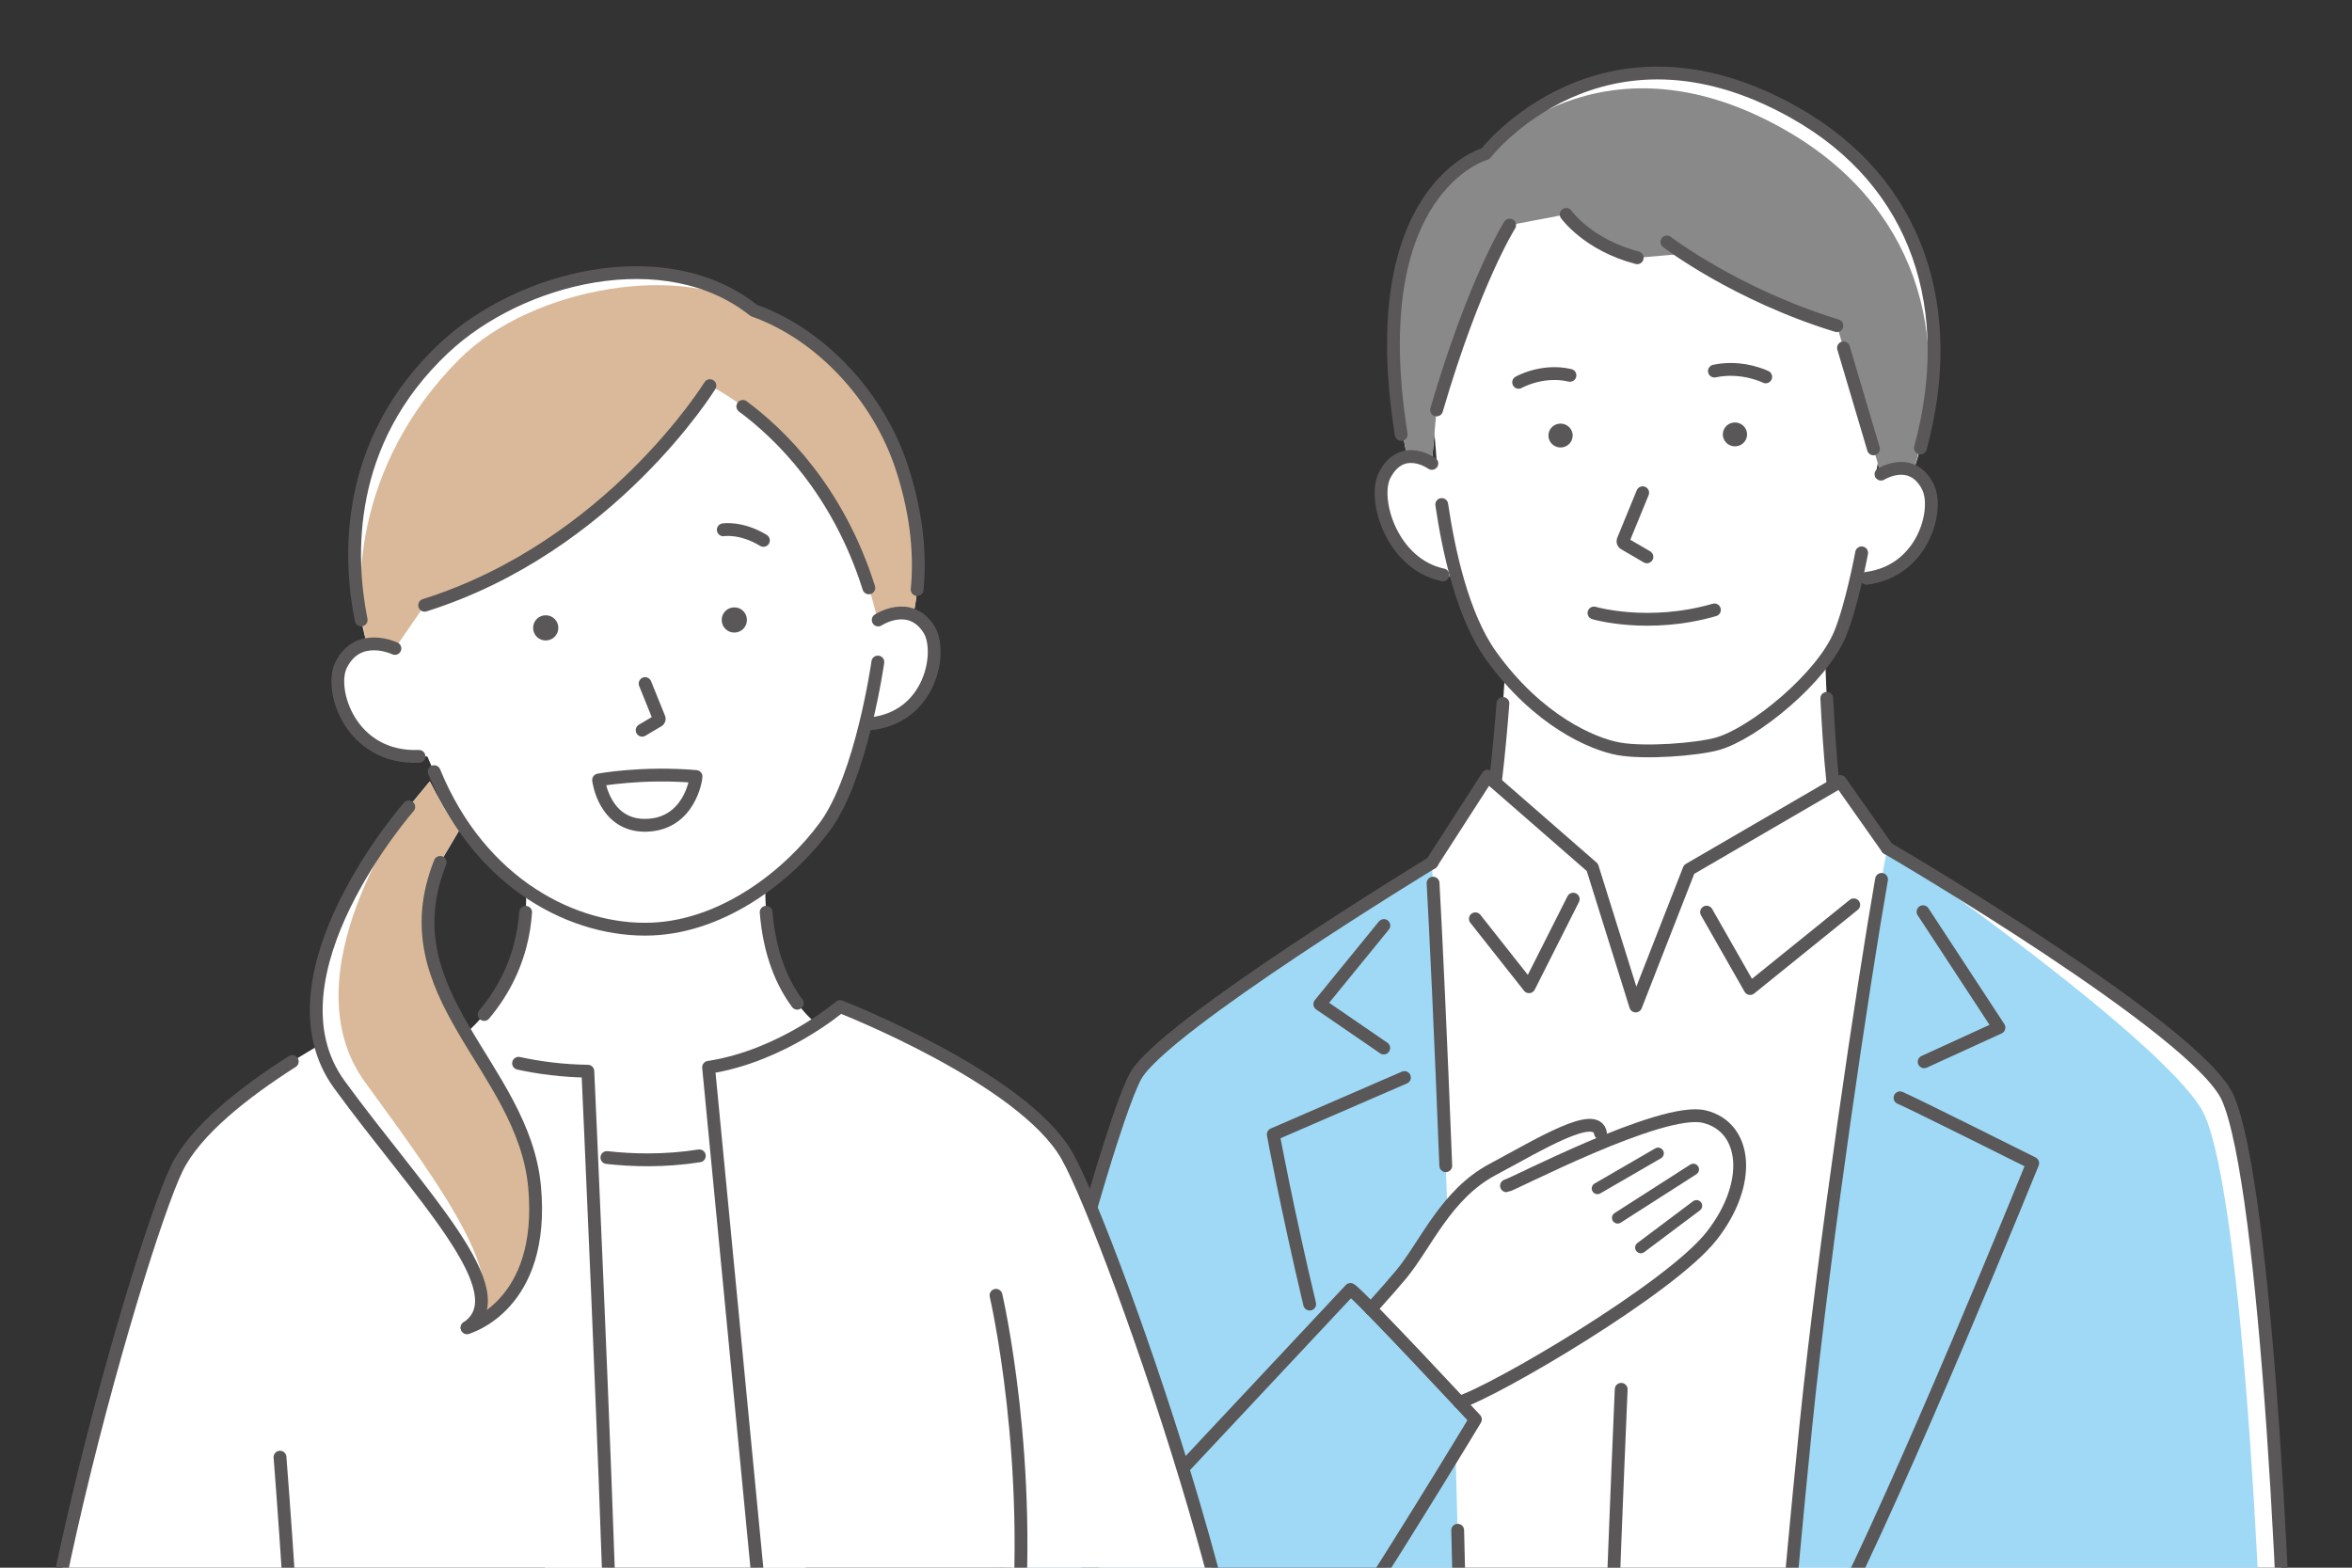 <?xml version="1.0" encoding="UTF-8"?><svg id="a" xmlns="http://www.w3.org/2000/svg" width="600" height="400" viewBox="0 0 600 400"><rect x="0" y="0" width="600" height="400" fill="#333333" stroke="none"/><defs><style>.b{fill:#fff;}.c{stroke-width:2.91px;}.c,.d{fill:none;stroke:#595757;stroke-linecap:round;stroke-linejoin:round;}.e{fill:#9fd9f6;}.f{fill:#d9b999;}.g{fill:#595757;}.h{fill:#898989;}.d{stroke-width:3.27px;}</style></defs><g><path class="b" d="M365.27,118.24s-7.61-5.5-12.04,2.99c-3.13,6.02,1.73,22.69,14.86,25.46l6.61,1.41-4.21-28.6-5.22-1.26Z"/><path class="b" d="M377.46,219.17c4.19-8.03,6.5-47.82,6.5-47.82l81.69-2.5s1.06,39.64,5.25,47.67l-52.33,54.8-41.11-52.16Z"/><path class="b" d="M474.91,141.06s-2.48,13.38-5.51,20.7c-4.62,11.18-22.06,25.48-31.39,28.05-5.19,1.43-18.36,2.45-25.04,1.26-6.68-1.19-20.69-7.16-32.65-23.86-12.15-16.96-14.05-52.68-14.05-52.68,0,0-9.63-78.74,55.92-78.74s58.11,75.34,58.11,75.34l-5.39,29.92Z"/><path class="b" d="M456.37,525.18l32.52-273.27-7.41-35.47-12-17.04-38.58,22.45-13.62,34.84-11.06-35.37-26.7-23.28-14.24,22.12-8.18,27.25-6.24,274.59c7.18,.4,71.87,6.85,105.53,3.18Z"/><path class="e" d="M376.37,362.16s-2.22-2.39-5.49-5.88c-2.1-67.45-4.9-125.56-5.62-136.13,0,0-68.69,41.83-75.59,54.41-8.62,15.71-47.27,157.39-39.72,202.14,2.61,15.49,24.09,26.88,44.75,6.28,2.96-2.95,6.53-7.18,10.5-12.3l-6.43,122.04s59.71,17.61,68,.02c8.32-17.65,7.3-126.46,4.53-222.24,3.19-5.23,5.06-8.34,5.06-8.34Z"/><polyline class="d" points="401.33 229.42 390.06 251.77 376.37 234.44"/><polyline class="d" points="435.35 232.73 446.46 252.23 472.9 230.87"/><path class="b" d="M568.3,280.11c-7.64-17.24-85.38-62.88-86.83-63.67-3.47,16.82-15.45,95.04-20.78,147.21-3.18,31.18-20.41,209.93-12.4,228.31,4.74,10.88,45.07,8.66,71.01,6.03-.99,11.12-1.92,21.78-2.74,31.31h50.9s16.78-98.14,16.75-146.32c-.05-64.84-6.14-180.84-15.9-202.87Z"/><path class="e" d="M562.42,284.6c-7.64-17.24-79.5-67.37-80.95-68.16-3.47,16.82-15.45,95.04-20.78,147.21-3.18,31.18-20.41,209.93-12.4,228.31,4.74,10.88,45.07,8.66,71.01,6.03-.99,11.12-1.92,21.78-2.74,31.31h46.23s15.49-98.14,15.46-146.32c-.05-64.84-6.05-176.35-15.82-198.38Z"/><path class="d" d="M413.57,354.49c-2.18,50.97-4.58,114.64-4.58,147.21"/><polyline class="d" points="353.03 236.15 336.68 256.21 352.99 267.4"/><path class="d" d="M358.27,274.94l-33.46,14.51s3.52,19.03,9.29,43.3"/><polyline class="d" points="490.57 232.63 509.94 262.19 490.86 270.92"/><path class="d" d="M484.69,280.11c2.29,.89,33.86,16.68,33.86,16.68,0,0-33.08,81.65-51.29,116.97"/><polyline class="d" points="481.47 216.44 469.47 199.4 430.89 221.84 417.27 256.68 406.21 221.31 379.51 198.03 365.26 220.15"/><path class="b" d="M476.17,147.56c14.52-1.87,18.57-17.66,15.62-23.4-4.17-8.1-11.94-3.18-11.94-3.18l-5.6,3.22-3.46,23.35h5.38Z"/><path class="g" d="M439.5,110.66c-.1,1.68,1.2,3.12,2.91,3.22,1.71,.1,3.17-1.18,3.27-2.86,.1-1.68-1.2-3.12-2.91-3.22-1.71-.1-3.17,1.18-3.27,2.86Z"/><path class="g" d="M395.01,110.95c-.1,1.68,1.2,3.12,2.91,3.22,1.71,.1,3.17-1.18,3.27-2.86,.1-1.68-1.2-3.12-2.91-3.22s-3.17,1.18-3.27,2.86Z"/><path class="d" d="M419.05,125.72l-4.98,12.14c-.13,.32,0,.69,.3,.86l5.76,3.36"/><path class="d" d="M450.44,96.16s-5.96-2.99-13.09-1.48"/><path class="d" d="M387.41,97.55s6-3.44,13.09-1.78"/><path class="d" d="M381.47,199.57c.86-7.1,1.51-14.61,1.93-20.09"/><path class="d" d="M466.02,178.19c.3,6.12,.79,14.32,1.58,21.68"/><path class="b" d="M457.58,28.61c-49.14-27.53-78.64,10.61-78.64,10.61,0,0-34.34,8.05-19.97,77.33,3.31-.46,6.29,1.69,6.29,1.69l1.2-13.63c9.65-32.97,18.65-47.17,18.65-47.17l14.42-2.73s5.51,7.78,18.12,11.06l11.91-1.01s14.33,10.66,39.04,18.35l11.25,37.87s4.34-2.75,8.27-.76c12.3-37.09,3.44-72.57-30.54-91.61Z"/><path class="h" d="M454.64,32.72c-46.97-26.23-75.7,6.5-75.7,6.5,0,0-34.34,8.05-19.97,77.33,3.31-.46,6.29,1.69,6.29,1.69l1.2-13.63c9.65-32.97,18.65-47.17,18.65-47.17l14.42-2.73s5.51,7.78,18.12,11.06l11.91-1.01s14.33,10.66,39.04,18.35l11.25,37.87s4.34-2.75,8.27-.76c10.5-34.65,.53-68.5-33.48-87.5Z"/><path class="d" d="M365.27,118.24s-7.61-5.5-12.04,2.99c-3.13,6.02,1.73,22.69,14.86,25.46"/><path class="d" d="M479.85,120.98s7.78-4.92,11.94,3.18c2.95,5.74-1.1,21.53-15.62,23.4"/><path class="d" d="M474.91,141.06s-2.48,13.38-5.51,20.7c-4.62,11.18-22.06,25.48-31.39,28.05-5.19,1.43-18.36,2.45-25.04,1.26-6.68-1.19-20.69-7.16-32.65-23.86-7.18-10.02-10.78-26.6-12.53-38.48"/><line class="d" x1="470.28" y1="88.76" x2="477.93" y2="114.53"/><path class="d" d="M425.22,61.73s17.5,13.43,43.38,21.37"/><path class="d" d="M399.54,54.71s5.51,7.78,18.12,11.06"/><path class="d" d="M366.47,104.6c9.65-32.97,18.65-47.17,18.65-47.17"/><path class="d" d="M489.91,114.31c9.5-34.92-.15-67.68-32.33-85.7-49.14-27.53-78.64,10.61-78.64,10.61,0,0-31.56,8.61-21.49,71.63"/><path class="d" d="M406.63,156.41s13.85,4.09,30.72-.79"/><path class="d" d="M371.86,390.45c2.32,90.4,2.67,185.86-5.08,202.3-8.29,17.59-68-.02-68-.02l5.63-106.85"/><path class="d" d="M365.58,225.34c.67,11.95,1.93,38.46,3.24,72.1"/><path class="b" d="M434.77,284.9c-6.04-1.47-17.33,2.71-26.34,6.71,.27-1.67-.15-2.47-.15-2.47-1.06-6.09-15.62,2.91-27.54,9.27-11.92,6.36-16.95,19.07-23.3,26.75-1.67,2.01-4.48,5.21-7.74,8.84l22.58,23.8c8.74-2.65,53.74-28.93,64.34-42.43,10.59-13.51,9-27.81-1.85-30.45Z"/><path class="d" d="M372.29,357.79c8.74-2.65,53.74-28.93,64.34-42.43,10.59-13.51,9-27.81-1.85-30.45-10.86-2.65-49.41,17.64-50.47,17.64"/><path class="d" d="M408.29,289.14c-1.06-6.09-15.62,2.91-27.54,9.27-11.92,6.36-16.95,19.07-23.3,26.75-1.67,2.01-4.48,5.21-7.74,8.84"/><path class="d" d="M276.38,401.75l68.12-72.74c2.08,1.08,31.88,33.15,31.88,33.15,0,0-58.95,98.17-81.66,120.82-20.67,20.61-42.14,9.21-44.75-6.28-7.55-44.75,31.1-186.43,39.72-202.14,6.9-12.58,75.59-54.41,75.59-54.41"/><line class="c" x1="422.99" y1="294.27" x2="407.51" y2="303.24"/><line class="c" x1="431.97" y1="298.38" x2="412.67" y2="310.74"/><line class="c" x1="432.78" y1="307.66" x2="418.58" y2="318.32"/><path class="d" d="M479.99,224.38c-4.61,26.25-14.57,93.01-19.3,139.27-3.18,31.18-20.41,209.93-12.4,228.31,4.12,9.46,35.19,9.01,60.28,7.01"/><path class="d" d="M529.71,482.98s-8.46,91.86-13.15,146.32h50.9s16.78-98.14,16.75-146.32c-.05-64.84-6.14-180.84-15.9-202.87-7.64-17.24-85.38-62.88-86.83-63.67"/></g><g><path class="b" d="M141.64,292.83s24.44,7.69,49.67-1.15l30.32,230.75s-30.89,7.56-85.64,0l5.65-229.61Z"/><path class="b" d="M155.76,418.55c-1.21-44.42-5.8-145.23-5.8-145.23-31.8-.51-49.36-16.86-49.36-16.86,0,0-45.39,21-55.46,41.59-10.2,20.86-50.64,162.85-32.84,180.17,10.17,9.9,34.67,24.99,54.81,36.65l-5.05,34.25s69.4,13.86,83.79-3.96c4.81-5.95,7.48-19.22,8.92-35.05,1.45-15.82,.99-91.56,.99-91.56Z"/><path class="b" d="M195.24,226.01c-.49,32,19.06,39.01,19.06,39.01l-43.66,50.66-59.13-46.61s24.49-12.92,22.6-43.06h61.13Z"/><path class="b" d="M221.64,184.72c15.97-1.4,18.85-18.61,15.36-24.11-4.93-7.76-12.97-2.42-12.97-2.42l-6.02,26.53h3.63Z"/><path class="b" d="M223.94,168.92s-4.11,29.17-13.45,41.91c-9.13,12.46-25.8,25.47-44.17,26.22-19.49,.8-43.72-11.2-55.57-40.16,0,0-17.11-34.28-5.6-63.88,11.51-29.6,31.93-49.05,67.8-46.78,37.53,2.38,53.88,40.38,50.99,82.69Z"/><path class="g" d="M142.43,160.16c.03,1.78-1.39,3.24-3.17,3.26-1.78,.03-3.24-1.39-3.26-3.17-.03-1.78,1.39-3.24,3.17-3.26,1.78-.03,3.24,1.39,3.26,3.17Z"/><path class="g" d="M190.54,158.14c.03,1.78-1.39,3.24-3.17,3.26-1.78,.03-3.24-1.39-3.26-3.17-.03-1.78,1.39-3.24,3.17-3.26,1.78-.03,3.24,1.39,3.26,3.17Z"/><path class="b" d="M104.28,205.88s-37.89,43.19-17.67,70.9c20.22,27.72,45.86,53.07,32.54,61.98,0,0,20.11-5.43,17.22-36.07-2.89-30.64-37.54-48.87-24.07-82.65l4.79-8.08c-2.71-3.85-5.16-8.07-7.45-12.59l-5.36,6.5Z"/><path class="f" d="M104.28,205.88s-31.33,42.58-11.12,70.29c20.22,27.72,39.31,53.67,25.98,62.59,0,0,20.11-5.43,17.22-36.07-2.89-30.64-37.54-48.87-24.07-82.65l4.79-8.08c-2.71-3.85-5.16-8.07-7.45-12.59l-5.36,6.5Z"/><path class="b" d="M106.89,192.99c-17.52,.69-22.96-17-19.9-23.25,4.31-8.82,13.76-4.29,13.76-4.29l6.15,1.65,3.86,25.92-3.86-.02Z"/><path class="d" d="M164.57,174.42l3.57,8.83c.09,.23,0,.5-.21,.63l-4.12,2.44"/><path class="d" d="M177.56,198.13c0,.79-1.73,12.06-12.54,12.44-10.91,.38-12.32-11.55-12.32-11.55,0,0,11.04-2.08,24.86-.89Z"/><path class="d" d="M184.51,135.18s4.52-.77,10.24,2.7"/><path class="b" d="M223.86,158.15s4.76-2.93,9.1-1.16c1.71-8.02,2.59-20.91-2.91-37.72-5.87-17.95-20.56-33.98-37.76-40.06-22.5-17.93-59.61-8.66-79.06,9.63-29.69,27.91-23.1,63.27-19.6,75.53,3.67-.62,7.12,1.08,7.12,1.08l7.59-11.01c47.44-14.92,72.77-56.03,72.77-56.03,0,0,32.46,15.19,42.76,59.74Z"/><path class="b" d="M272.21,294.91c-11.31-19.93-57.91-38.1-57.91-38.1,0,0-14.75,12.64-33.54,15.51l23.83,246.91c1.78,17.4,5.81,30.07,15.77,33.79,14.65,5.47,48.39-2.93,48.39-2.93,0,0-2.01-16.55-4.22-38.03,19.2-12.78,42.15-28.99,51.54-39.34,16.69-18.38-32.39-157.61-43.86-177.81Z"/><path class="f" d="M223.86,158.15s4.76-2.93,9.1-1.16c1.71-8.02,2.59-20.91-2.91-37.72-5.87-17.95-20.56-33.98-37.76-40.06-16.89-12.28-56.33-6.42-75.17,12.5-27.35,27.47-27,60.4-23.5,72.66,3.67-.62,7.12,1.08,7.12,1.08l7.59-11.01c47.44-14.92,72.77-56.03,72.77-56.03,0,0,32.46,15.19,42.76,59.74Z"/><path class="d" d="M223.94,168.92s-4.11,29.17-13.45,41.91c-9.13,12.46-25.8,25.47-44.17,26.22-19.49,.8-43.72-11.2-55.57-40.16"/><path class="d" d="M100.74,165.45s-9.44-4.53-13.76,4.29c-3.06,6.25,2.38,23.94,19.9,23.25"/><path class="d" d="M233.97,150.42c.76-7.83,.27-18.36-3.92-31.15-5.87-17.95-20.56-33.98-37.76-40.06-22.5-17.93-59.61-8.66-79.06,9.63-25.66,24.12-24.22,53.82-21.1,69.34"/><path class="d" d="M189.49,103.69c9.37,6.94,24.26,21.3,32.15,46.31"/><path class="d" d="M108.33,154.43c47.44-14.92,72.77-56.03,72.77-56.03"/><path class="d" d="M224.03,158.19s8.04-5.34,12.97,2.42c3.49,5.5,.61,22.71-15.36,24.11"/><path class="d" d="M195.45,232.76c.87,10.88,4.26,18.28,7.93,23.22"/><path class="d" d="M123.51,258.85c4.97-5.9,9.77-14.49,10.58-26.08"/><path class="d" d="M104.28,205.88s-37.89,43.19-17.67,70.9c20.22,27.72,45.86,53.07,32.54,61.98"/><path class="d" d="M119.14,338.76s20.11-5.43,17.22-36.07c-2.89-30.64-37.54-48.87-24.07-82.65"/><path class="d" d="M154.82,295.35c6.42,.72,14.67,.97,23.58-.43"/><path class="d" d="M132.29,271.3c5.28,1.15,11.18,1.92,17.67,2.02,0,0,4.59,100.81,5.8,145.23,0,0,.34,56.39-.5,82.02"/><path class="d" d="M71.43,371.8s4.74,60.26,4.34,79.95"/><path class="d" d="M51.98,447.14l66.69,47.76-21.12,36.96s-66.63-35.51-85.25-53.64c-17.79-17.32,22.64-159.31,32.84-180.17,4.76-9.73,17.4-19.55,29.42-27.2"/><path class="d" d="M259.11,446.14c-.47-10.21-.56-18.79,0-24.23,4.89-48.81-5.03-91.41-5.03-91.41"/><path class="d" d="M274.54,444.15l-67.84,55.2,23.43,35.21s68.46-42.59,85.94-61.83c16.69-18.38-32.39-157.61-43.86-177.81-11.31-19.93-57.91-38.1-57.91-38.1,0,0-14.75,12.64-33.54,15.51l21.61,223.95"/></g></svg>